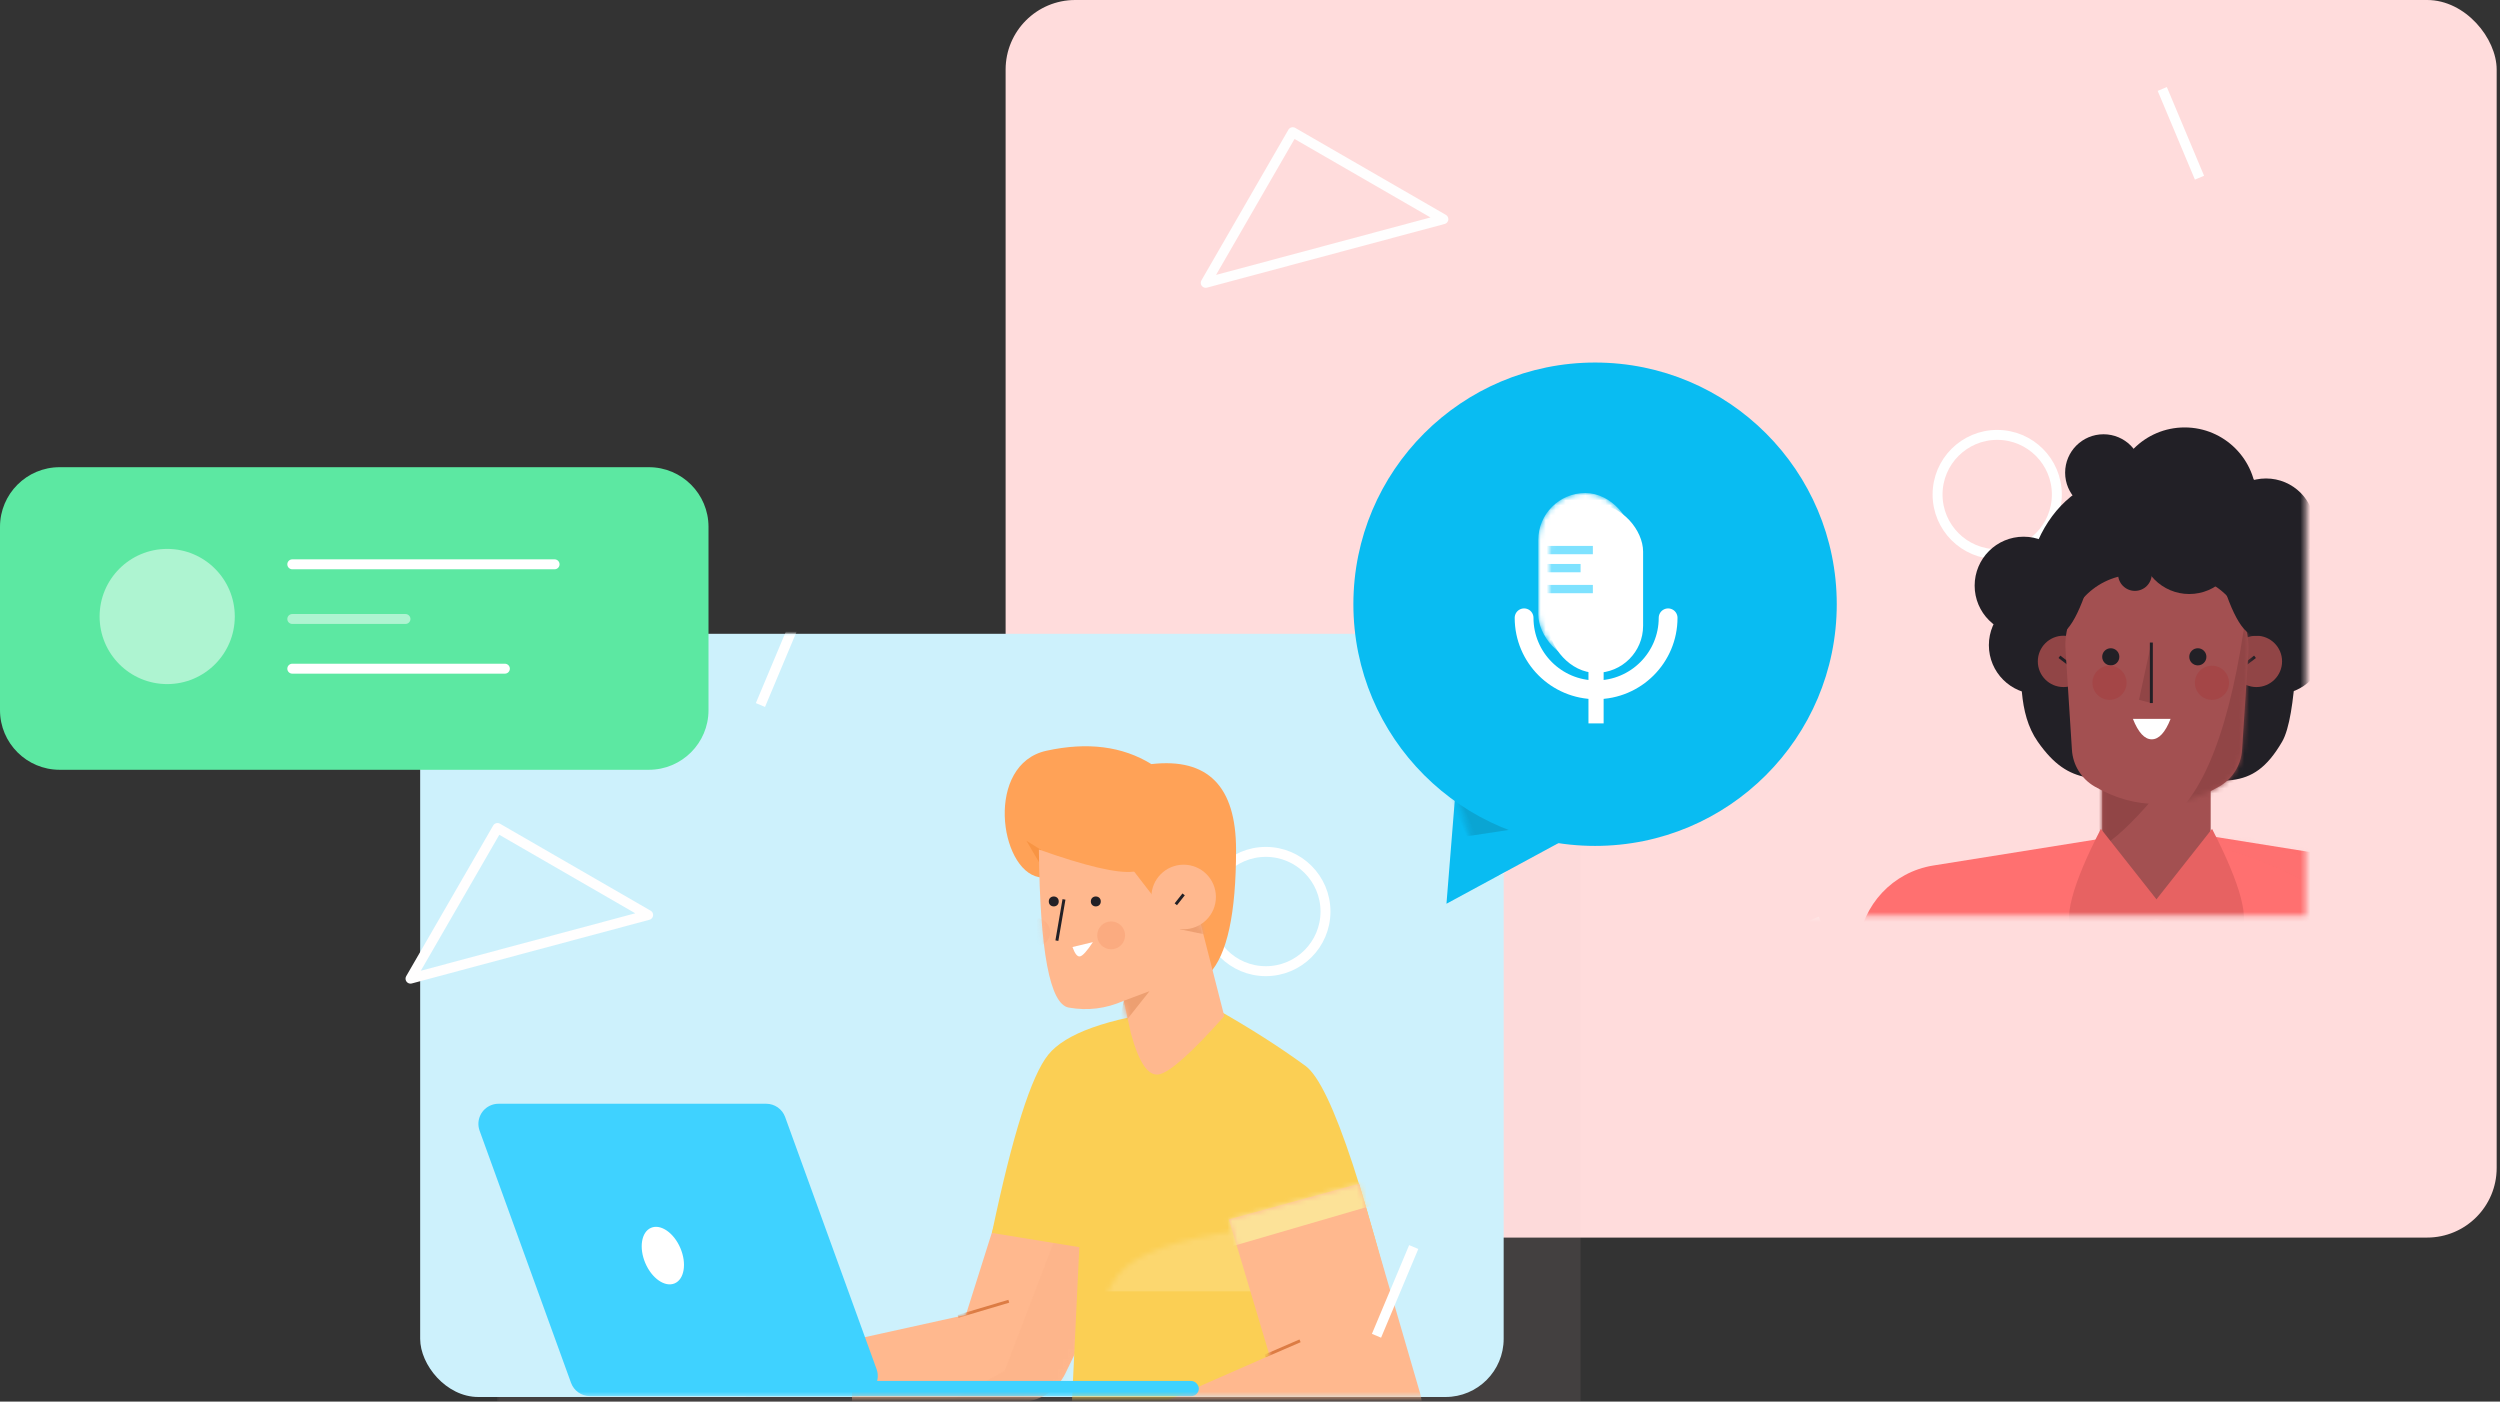 <?xml version="1.0" encoding="UTF-8"?>
<svg width="503px" height="282px" viewBox="0 0 503 282" version="1.1" xmlns="http://www.w3.org/2000/svg" xmlns:xlink="http://www.w3.org/1999/xlink">
    <rect x="0" y="0" width="503" height="282" fill="#333333" stroke="none"/>
    <!-- Generator: Sketch 55.1 (78136) - https://sketchapp.com -->
    <title>Group 3</title>
    <desc>Created with Sketch.</desc>
    <defs>
        <rect id="path-1" x="0" y="0" width="300" height="249" rx="14"></rect>
        <path d="M20.618,7.418 L66.982,0 L113.347,7.418 C121.443,8.714 127.64,15.316 128.421,23.478 L133.965,81.409 L0,81.409 L5.544,23.478 C6.325,15.316 12.522,8.714 20.618,7.418 Z" id="path-3"></path>
        <rect id="path-5" x="0.175" y="0.16" width="21.812" height="33.319"></rect>
        <path d="M16.536,9.489 C17.256,9.529 17.997,9.549 18.759,9.549 C19.993,9.549 21.183,9.504 22.331,9.415 C30.537,8.775 37.708,14.908 38.348,23.114 C38.403,23.82 38.407,24.529 38.362,25.237 L37.095,44.762 C36.897,47.823 35.183,50.582 32.528,52.117 C28.455,54.47 24.265,55.647 19.957,55.647 C15.655,55.647 11.477,54.473 7.424,52.126 C4.771,50.589 3.06,47.828 2.864,44.768 L1.573,24.587 C1.072,16.754 7.016,9.998 14.848,9.497 C15.41,9.461 15.974,9.459 16.536,9.489 Z" id="path-7"></path>
        <rect id="path-9" x="0.7" y="0" width="218" height="153.555" rx="11.7"></rect>
        <path d="M30.065,3.26849658e-13 L22.91,22.662 L5.40012479e-13,27.719 L5.40012479e-13,40.207 L33.7,40.207 C37.63,40.207 41.214,37.962 42.93,34.428 L57.707,3.989 L30.065,3.26849658e-13 Z" id="path-11"></path>
        <path d="M45.004,-1.13686838e-13 C51.799,3.834 57.826,7.673 63.086,11.52 C68.345,15.366 75.8,38.028 85.45,79.507 L15.781,85.875 L17.581,47.99 L2.84217094e-13,45.125 C4.119,25.463 7.899,13.507 11.34,9.256 C14.781,5.005 23.147,2.005 36.439,0.256 L45.004,-1.13686838e-13 Z" id="path-13"></path>
        <path d="M27.889,27.538 C19.207,27.734 12.202,27.335 6.875,26.339 C-1.116,24.846 -3.957,3.601 8.407,0.901 C16.65,-0.899 23.682,-0.003 29.504,3.59 C40.865,2.296 46.546,8.047 46.546,20.845 C46.546,33.642 44.746,41.948 41.145,45.763 L27.889,27.538 Z" id="path-15"></path>
        <path d="M0,0.115 C0.21,20.636 2.212,31.236 6.004,31.916 C9.797,32.596 13.488,32.139 17.079,30.546 L18.493,37.012 C20.093,42.965 21.975,45.748 24.138,45.36 C26.301,44.972 30.689,41.065 37.302,33.639 L28.75,0.18 C25.462,2.713 22.221,4.176 19.026,4.569 C15.832,4.961 9.49,3.477 0,0.115 Z" id="path-17"></path>
        <path d="M33.82,7.178 L60.017,-8.52651283e-14 L72.267,42.093 C73.906,47.725 70.669,53.619 65.037,55.258 C64.805,55.325 64.57,55.385 64.334,55.436 L1.427,69.163 L-9.09494702e-13,53.012 L42,34.582 L33.82,7.178 Z" id="path-19"></path>
        <polygon id="path-21" points="2.076 0.004 -4.61852778e-14 25.839 29.899 9.646"></polygon>
        <rect id="path-23" x="0" y="0" width="18.913" height="33.856" rx="9.456"></rect>
    </defs>
    <g id="Page-1" stroke="none" stroke-width="1" fill="none" fill-rule="evenodd">
        <g id="careers" transform="translate(-379, -166)">
            <g id="Group-7" transform="translate(189, 166)">
                <g id="Group-3" transform="translate(190, 0)">
                    <g id="Mask-3" transform="translate(202.33, 0)">
                        <mask id="mask-2" fill="white">
                            <use xlink:href="#path-1"></use>
                        </mask>
                        <use id="Mask" fill="#FFDCDC" xlink:href="#path-1"></use>
                        <rect id="Mask" fill="#F0C6C6" opacity="0.3" mask="url(#mask-2)" x="-102.33" y="149" width="218" height="153.555" rx="11.7"></rect>
                        <path d="M162.67,184.831 L170.161,202.682" id="Path-64" stroke="#FFFFFF" stroke-width="2" mask="url(#mask-2)"></path>
                        <path d="M232.717,17.9 L240.208,35.751" id="Path-64-Copy-3" stroke="#FFFFFF" stroke-width="2" mask="url(#mask-2)"></path>
                        <polygon id="Rectangle-Copy-11" stroke="#FFFEFE" stroke-width="2" stroke-linejoin="round" mask="url(#mask-2)" transform="translate(64.17, 50.5) scale(-1, 1) rotate(-120) translate(-64.17, -50.5) " points="81.67 33 81.67 68 46.67 68"></polygon>
                        <polygon id="Rectangle-Copy-12" stroke="#FFFEFE" stroke-width="2" stroke-linejoin="round" mask="url(#mask-2)" transform="translate(306.405, 160.925) scale(-1, 1) rotate(-120) translate(-306.405, -160.925) " points="323.905 143.425 323.905 178.425 288.905 178.425"></polygon>
                        <circle id="Oval-Copy-21" stroke="#FFFFFF" stroke-width="2" mask="url(#mask-2)" cx="199.508" cy="99.5" r="12"></circle>
                        <circle id="Oval-Copy-22" stroke="#FFFFFF" stroke-width="2" mask="url(#mask-2)" cx="40.265" cy="232" r="12"></circle>
                        <g id="Group-6" mask="url(#mask-2)">
                            <g transform="translate(166.027, 86)">
                                <g id="Rectangle-4" stroke="none" stroke-width="1" fill="none" fill-rule="evenodd" transform="translate(0, 80.722)">
                                    <mask id="mask-4" fill="white">
                                        <use xlink:href="#path-3"></use>
                                    </mask>
                                    <use id="Mask" fill="#FF7070" xlink:href="#path-3"></use>
                                    <path d="M71.777,2.152 C100.269,8.8 115.219,21.65 116.626,40.705 C118.033,59.759 119.347,77.64 120.568,94.347 L156.622,91.582 L134.641,-22.092 L71.777,2.152 Z" id="Path-43" fill="#E76262" opacity="0.2" mask="url(#mask-4)"></path>
                                </g>
                                <rect id="Rectangle" stroke="none" fill="#FFFFFF" fill-rule="evenodd" opacity="0.5" x="31.688" y="141.865" width="72.366" height="16.287"></rect>
                                <g id="Rectangle-2" stroke="none" stroke-width="1" fill="none" fill-rule="evenodd" transform="translate(54.445, 63.242)">
                                    <mask id="mask-6" fill="white">
                                        <use xlink:href="#path-5"></use>
                                    </mask>
                                    <use id="Mask" fill="#A35051" xlink:href="#path-5"></use>
                                    <path d="M19.344,0.164 C8.566,14.602 1.314,21.821 -2.414,21.821 C-6.142,21.821 -4.054,11.787 3.848,-8.282 L19.344,0.164 Z" id="Path-15" fill="#914546" mask="url(#mask-6)"></path>
                                </g>
                                <path d="M65.608,70.654 C78.797,70.654 84.609,73.874 90.797,63.242 C93.867,57.969 93.755,40.485 94.286,33.962 C96.303,9.203 85.338,8.587 65.608,8.587 C45.879,8.587 38.279,22.177 38.279,41.907 C38.279,49.517 37.595,57.447 41.651,63.242 C48.11,72.471 53.489,70.654 65.608,70.654 Z" id="Oval" stroke="none" fill="#222026" fill-rule="evenodd"></path>
                                <circle id="Oval" stroke="none" fill="#222026" fill-rule="evenodd" cx="87.566" cy="20.115" r="9.847"></circle>
                                <circle id="Oval-Copy-8" stroke="none" fill="#222026" fill-rule="evenodd" cx="91.485" cy="33.205" r="9.847"></circle>
                                <circle id="Oval-Copy-14" stroke="none" fill="#222026" fill-rule="evenodd" cx="89.627" cy="43.854" r="9.847"></circle>
                                <circle id="Oval-Copy-9" stroke="none" fill="#222026" fill-rule="evenodd" cx="38.789" cy="31.831" r="9.847"></circle>
                                <circle id="Oval-Copy-10" stroke="none" fill="#222026" fill-rule="evenodd" cx="41.651" cy="43.809" r="9.847"></circle>
                                <g id="Group-10" stroke="none" stroke-width="1" fill="none" fill-rule="evenodd" transform="translate(80.466, 41.907)">
                                    <circle id="Oval" fill="#914546" cx="5.165" cy="5.165" r="5.165"></circle>
                                    <path d="M4.882,5.969 L2.626,4.244" id="Path-17" stroke="#222026" stroke-width="0.6" transform="translate(3.754, 5.107) scale(-1, 1) translate(-3.754, -5.107) "></path>
                                </g>
                                <g id="Group-9" stroke="none" stroke-width="1" fill="none" fill-rule="evenodd" transform="translate(41.651, 41.907)">
                                    <circle id="Oval-Copy-2" fill="#914546" cx="5.165" cy="5.165" r="5.165"></circle>
                                    <path d="M6.6,5.969 L4.344,4.244" id="Path-17" stroke="#222026" stroke-width="0.6"></path>
                                </g>
                                <g id="Rectangle-3" stroke="none" stroke-width="1" fill="none" fill-rule="evenodd" transform="translate(45.652, 20.115)">
                                    <mask id="mask-8" fill="white">
                                        <use xlink:href="#path-7"></use>
                                    </mask>
                                    <use id="Mask" fill="#A35051" xlink:href="#path-7"></use>
                                    <circle id="Oval" fill="#222026" mask="url(#mask-8)" cx="28.195" cy="26.036" r="1.725"></circle>
                                    <circle id="Oval-Copy-15" fill="#222026" mask="url(#mask-8)" cx="10.676" cy="26.036" r="1.725"></circle>
                                    <path d="M38.606,11.716 C35.752,36.784 30.456,52.427 22.719,58.646 L58.402,54.114 L38.606,11.716 Z" id="Path-41" fill="#914546" mask="url(#mask-8)"></path>
                                </g>
                                <polygon id="Path-14-Copy" stroke="none" fill="#914546" fill-rule="evenodd" points="64.494 43.281 64.494 55.456 62.013 54.809"></polygon>
                                <path d="M64.494,43.281 L64.494,55.456" id="Path-14" stroke="#222026" stroke-width="0.6" fill="none"></path>
                                <path d="M60.782,58.63 L68.37,58.63 C67.286,61.378 66.022,62.752 64.576,62.752 C63.131,62.752 61.866,61.378 60.782,58.63 Z" id="Path-37" stroke="none" fill="#FFFFFF" fill-rule="evenodd"></path>
                                <circle id="Oval-Copy-12" stroke="none" fill="#222026" fill-rule="evenodd" cx="72.121" cy="23.67" r="9.847"></circle>
                                <circle id="Oval" stroke="none" fill="#222026" fill-rule="evenodd" cx="71.198" cy="14.433" r="14.433"></circle>
                                <circle id="Oval-Copy-13" stroke="none" fill="#222026" fill-rule="evenodd" cx="54.876" cy="9.103" r="7.729"></circle>
                                <circle id="Oval" stroke="none" fill="#222026" fill-rule="evenodd" cx="61.186" cy="29.496" r="3.39"></circle>
                                <path d="M77.718,27.48 C80.307,37.098 82.923,41.907 85.565,41.907 C88.208,41.907 89.952,37.925 90.797,29.963 C88.011,27.69 85.832,26.405 84.258,26.106 C82.684,25.807 80.505,26.265 77.718,27.48 Z" id="Path-38" stroke="none" fill="#222026" fill-rule="evenodd"></path>
                                <path d="M39.934,27.48 C42.522,37.098 45.138,41.907 47.78,41.907 C50.423,41.907 52.167,37.925 53.013,29.963 C50.226,27.69 48.047,26.405 46.473,26.106 C44.899,25.807 42.72,26.265 39.934,27.48 Z" id="Path-38-Copy" stroke="none" fill="#222026" fill-rule="evenodd" transform="translate(46.473, 33.962) scale(-1, 1) translate(-46.473, -33.962) "></path>
                                <path d="M54.339,80.764 L67.684,97.683 C57.284,103.385 50.99,104.847 48.799,102.07 C46.608,99.292 48.455,92.19 54.339,80.764 Z" id="Path-39" stroke="none" fill="#E76262" fill-rule="evenodd"></path>
                                <path d="M69.796,80.764 L83.141,97.683 C72.742,103.385 66.447,104.847 64.256,102.07 C62.066,99.292 63.912,92.19 69.796,80.764 Z" id="Path-39-Copy" stroke="none" fill="#E76262" fill-rule="evenodd" transform="translate(73.253, 92.099) scale(-1, 1) translate(-73.253, -92.099) "></path>
                                <circle id="Oval" stroke="none" fill="#FFFFFF" fill-rule="evenodd" cx="64.823" cy="106.083" r="2.159"></circle>
                                <circle id="Oval-Copy-16" stroke="none" fill="#FFFFFF" fill-rule="evenodd" cx="64.823" cy="123.258" r="2.159"></circle>
                                <path d="M31.709,137.46 L32.262,162.132" id="Path-40" stroke="#E76262" stroke-width="0.6" fill="none"></path>
                                <polygon id="Path-40-Copy-2" stroke="none" fill="#E76262" fill-rule="evenodd" opacity="0.2" points="31.709 137.46 32.262 162.132 43.715 162.132"></polygon>
                                <path d="M103.501,137.46 L104.054,162.132" id="Path-40-Copy" stroke="#E76262" stroke-width="0.6" fill="none" transform="translate(103.777, 149.796) scale(-1, 1) translate(-103.777, -149.796) "></path>
                                <circle id="Oval" stroke="none" fill="#A44647" fill-rule="evenodd" cx="76.688" cy="51.374" r="3.435"></circle>
                                <circle id="Oval-Copy-11" stroke="none" fill="#A44647" fill-rule="evenodd" cx="56.078" cy="51.374" r="3.435"></circle>
                            </g>
                        </g>
                    </g>
                    <g id="Mask-2" transform="translate(83.838, 127.52)">
                        <mask id="mask-10" fill="white">
                            <use xlink:href="#path-9"></use>
                        </mask>
                        <use id="Mask" fill="#CDF1FC" xlink:href="#path-9"></use>
                        <polygon id="Rectangle-Copy-11" stroke="#FFFEFE" stroke-width="2" stroke-linejoin="round" mask="url(#mask-10)" transform="translate(22.662, 62.98) scale(-1, 1) rotate(-120) translate(-22.662, -62.98) " points="40.162 45.48 40.162 80.48 5.162 80.48"></polygon>
                        <circle id="Oval-Copy-21" stroke="#FFFFFF" stroke-width="2" mask="url(#mask-10)" cx="170.85" cy="55.88" r="12"></circle>
                        <g id="Group-13" mask="url(#mask-10)">
                            <g transform="translate(87.589, 22.5)">
                                <g id="Group-14" transform="translate(0, 91.868)">
                                    <mask id="mask-12" fill="white">
                                        <use xlink:href="#path-11"></use>
                                    </mask>
                                    <use id="Mask" fill="#FFB88E" xlink:href="#path-11"></use>
                                    <path d="M21.339,22.956 L31.544,19.923" id="Path-56" stroke="#DC7C44" stroke-width="0.6" mask="url(#mask-12)"></path>
                                    <path d="M40.589,7.956 L30.671,33.921 L11.411,44.457 L30.671,50.005 L49.949,39.187 L53.981,14.996 C52.508,11.158 50.959,8.811 49.332,7.956 C47.706,7.102 44.792,7.102 40.589,7.956 Z" id="Path-53" fill="#ED9F71" opacity="0.3" mask="url(#mask-12)"></path>
                                </g>
                                <g id="Path-55" transform="translate(28.151, 52.92)">
                                    <mask id="mask-14" fill="white">
                                        <use xlink:href="#path-13"></use>
                                    </mask>
                                    <use id="Mask" fill="#FBCF54" xlink:href="#path-13"></use>
                                    <rect id="Rectangle" fill="#FFFFFF" opacity="0.4" mask="url(#mask-14)" x="14.04" y="44.28" width="38.88" height="12.6"></rect>
                                    <polygon id="Path-54" fill="#E6A20F" mask="url(#mask-14)" points="19.542 27.18 17.485 48.685 12.06 47.15"></polygon>
                                </g>
                                <g id="Group-12" transform="translate(30.671, 0)">
                                    <g id="Path-57" transform="translate(0.052, 0.125)">
                                        <mask id="mask-16" fill="white">
                                            <use xlink:href="#path-15"></use>
                                        </mask>
                                        <use id="Mask" fill="#FFA257" xlink:href="#path-15"></use>
                                        <polygon id="Path-50" fill="#F89443" mask="url(#mask-16)" points="7.304 20.845 4.367 19.014 7.62 24.552"></polygon>
                                    </g>
                                    <g id="Group-11" transform="translate(6.927, 20.79)">
                                        <mask id="mask-18" fill="white">
                                            <use xlink:href="#path-17"></use>
                                        </mask>
                                        <use id="Mask" fill="#FFB88E" xlink:href="#path-17"></use>
                                        <circle id="Oval-Copy-18" fill="#F99E73" opacity="0.5" mask="url(#mask-18)" cx="-0.524" cy="16.753" r="2.802"></circle>
                                        <circle id="Oval" fill="#222026" mask="url(#mask-18)" cx="11.452" cy="10.56" r="1"></circle>
                                        <circle id="Oval-Copy-17" fill="#222026" mask="url(#mask-18)" cx="2.992" cy="10.56" r="1"></circle>
                                        <polygon id="Path-42" fill="#ED9F71" mask="url(#mask-18)" points="17.079 30.546 22.26 28.612 15.792 36.766"></polygon>
                                        <polygon id="Path-48" fill="#ED9F71" mask="url(#mask-18)" points="28.335 16.154 34.27 17.385 32.524 13.458"></polygon>
                                    </g>
                                    <path d="M11.974,30.941 L10.547,39.24" id="Path-32" stroke="#222026" stroke-width="0.6"></path>
                                    <path d="M13.68,40.52 L17.795,39.536 C16.615,41.318 15.758,42.274 15.222,42.402 C14.686,42.53 14.172,41.903 13.68,40.52 Z" id="Path-45" fill="#FFFFFF"></path>
                                    <polygon id="Path-49" fill="#FFA257" points="22.719 20.97 34.472 36.211 42.545 20.97"></polygon>
                                    <circle id="Oval" fill="#F99E73" opacity="0.5" cx="21.464" cy="38.175" r="2.802"></circle>
                                    <circle id="Oval" fill="#FFB88E" cx="36.05" cy="30.45" r="6.494"></circle>
                                    <path d="M34.472,31.923 L36.05,29.93" id="Path-47" stroke="#222026" stroke-width="0.6"></path>
                                </g>
                                <g id="Path-52" transform="translate(42.011, 88.14)">
                                    <mask id="mask-20" fill="white">
                                        <use xlink:href="#path-19"></use>
                                    </mask>
                                    <use id="Mask" fill="#FFB88E" xlink:href="#path-19"></use>
                                    <polygon id="Path-46" fill="#FCE298" mask="url(#mask-20)" points="33.85 12.77 64.722 3.771 61.031 -5.313 25.993 8.451"></polygon>
                                    <path d="M41.117,34.65 L48.131,31.616" id="Path-51" stroke="#DC7C44" stroke-width="0.6" mask="url(#mask-20)"></path>
                                </g>
                            </g>
                        </g>
                        <path d="M211.209,30.38 L218.7,48.231" id="Path-64" stroke="#FFFFFF" stroke-width="2" mask="url(#mask-10)"></path>
                        <path d="M69.162,-3.52 L76.653,14.331" id="Path-64-Copy" stroke="#FFFFFF" stroke-width="2" mask="url(#mask-10)" transform="translate(72.907, 5.405) scale(-1, 1) translate(-72.907, -5.405) "></path>
                        <path d="M193.114,123.385 L200.605,141.236" id="Path-64-Copy-2" stroke="#FFFFFF" stroke-width="2" mask="url(#mask-10)" transform="translate(196.859, 132.311) scale(-1, 1) translate(-196.859, -132.311) "></path>
                        <g id="Group-2" mask="url(#mask-10)">
                            <g transform="translate(10.69, 94.555)">
                                <rect id="Rectangle" fill="#3FD2FF" x="54.037" y="55.774" width="92.643" height="3.047" rx="1.524"></rect>
                                <g id="Group" stroke-width="1" fill="none">
                                    <path d="M5.777,-2.27373675e-13 L59.634,-2.27373675e-13 C61.338,-2.26798578e-13 62.86,1.067 63.441,2.669 L81.836,53.391 C82.598,55.494 81.512,57.817 79.409,58.579 C78.966,58.74 78.499,58.822 78.028,58.822 L24.172,58.822 C22.467,58.822 20.945,57.755 20.364,56.153 L1.97,5.431 C1.207,3.328 2.293,1.005 4.396,0.243 C4.839,0.082 5.306,-2.26399001e-13 5.777,-2.27373675e-13 Z" id="Rectangle" fill="#3FD2FF"></path>
                                    <ellipse id="Oval" fill="#FFFFFF" transform="translate(38.837, 30.552) rotate(-23) translate(-38.837, -30.552) " cx="38.837" cy="30.552" rx="3.836" ry="6.073"></ellipse>
                                </g>
                            </g>
                        </g>
                    </g>
                    <g id="Group-37" transform="translate(0, 94)">
                        <path d="M12,0 L130.552,0 C137.179,-1.21743675e-15 142.552,5.373 142.552,12 L142.552,48.88 C142.552,55.507 137.179,60.88 130.552,60.88 L12,60.88 C5.373,60.88 -4.18209396e-14,55.507 -4.26325641e-14,48.88 L-4.26325641e-14,12 C-4.34441886e-14,5.373 5.373,1.21743675e-15 12,0 Z" id="Rectangle" fill="#5CE8A2"></path>
                        <g id="Group-36" transform="translate(20.04, 16.44)">
                            <circle id="Oval" fill="#FFFFFF" opacity="0.5" cx="13.6" cy="13.6" r="13.6"></circle>
                            <g id="Group-23" transform="translate(38.767, 2.6)" stroke="#FFFFFF" stroke-linecap="round" stroke-linejoin="round" stroke-width="2">
                                <path d="M0,0.5 L52.775,0.5" id="Path-24"></path>
                                <path d="M1.59872116e-14,11.5 L22.775,11.5" id="Path-24-Copy" opacity="0.5"></path>
                                <path d="M3.19744231e-14,21.5 L42.775,21.5" id="Path-24-Copy-2"></path>
                            </g>
                        </g>
                    </g>
                    <g id="Group-39" transform="translate(272, 72.52)">
                        <g id="Group-38" transform="translate(19.029, 83.475)">
                            <mask id="mask-22" fill="white">
                                <use xlink:href="#path-21"></use>
                            </mask>
                            <use id="Mask" fill="#09BCF2" xlink:href="#path-21"></use>
                            <polygon id="Path-25" fill="#0B9FCC" opacity="0.893" mask="url(#mask-22)" transform="translate(6.329, 3.185) rotate(-24) translate(-6.329, -3.185) " points="17.442 15.205 -4.783 9.096 -0.174 -8.835"></polygon>
                        </g>
                        <g id="Group-37-Copy">
                            <circle id="Oval" fill="#09BCF2" cx="48.928" cy="49.05" r="48.627"></circle>
                            <g id="Group-19" transform="translate(34.594, 29)">
                                <g id="Group-18">
                                    <g id="Rectangle-6" transform="translate(5.086, 0)">
                                        <mask id="mask-24" fill="white">
                                            <use xlink:href="#path-23"></use>
                                        </mask>
                                        <use id="Mask" fill="#FFFFFF" opacity="0.5" xlink:href="#path-23"></use>
                                        <rect id="Mask" fill="#FFFFFF" mask="url(#mask-24)" x="-2.18" y="-2.325" width="18.913" height="33.856" rx="9.456"></rect>
                                        <polygon id="Path-31" fill="#7EE2FF" fill-rule="nonzero" mask="url(#mask-24)" points="-0.727 17.836 8.804 17.836 8.804 16.165 -0.727 16.165"></polygon>
                                        <polygon id="Path-31-Copy" fill="#7EE2FF" fill-rule="nonzero" mask="url(#mask-24)" points="-0.727 9.99 8.804 9.99 8.804 8.319 -0.727 8.319"></polygon>
                                        <polygon id="Path-31-Copy-2" fill="#7EE2FF" fill-rule="nonzero" mask="url(#mask-24)" points="-3.197 13.622 6.334 13.622 6.334 11.951 -3.197 11.951"></polygon>
                                    </g>
                                    <path d="M29.031,22.782 C29.031,30.784 22.544,37.271 14.542,37.271 C6.54,37.271 0.053,30.784 0.053,22.782" id="Shape" stroke="#FFFFFF" stroke-width="3.78" stroke-linecap="round" stroke-linejoin="round"></path>
                                </g>
                                <rect id="Rectangle" fill="#FFFFFF" x="13.005" y="30.95" width="3.051" height="13.077"></rect>
                            </g>
                        </g>
                    </g>
                </g>
            </g>
        </g>
    </g>
</svg>